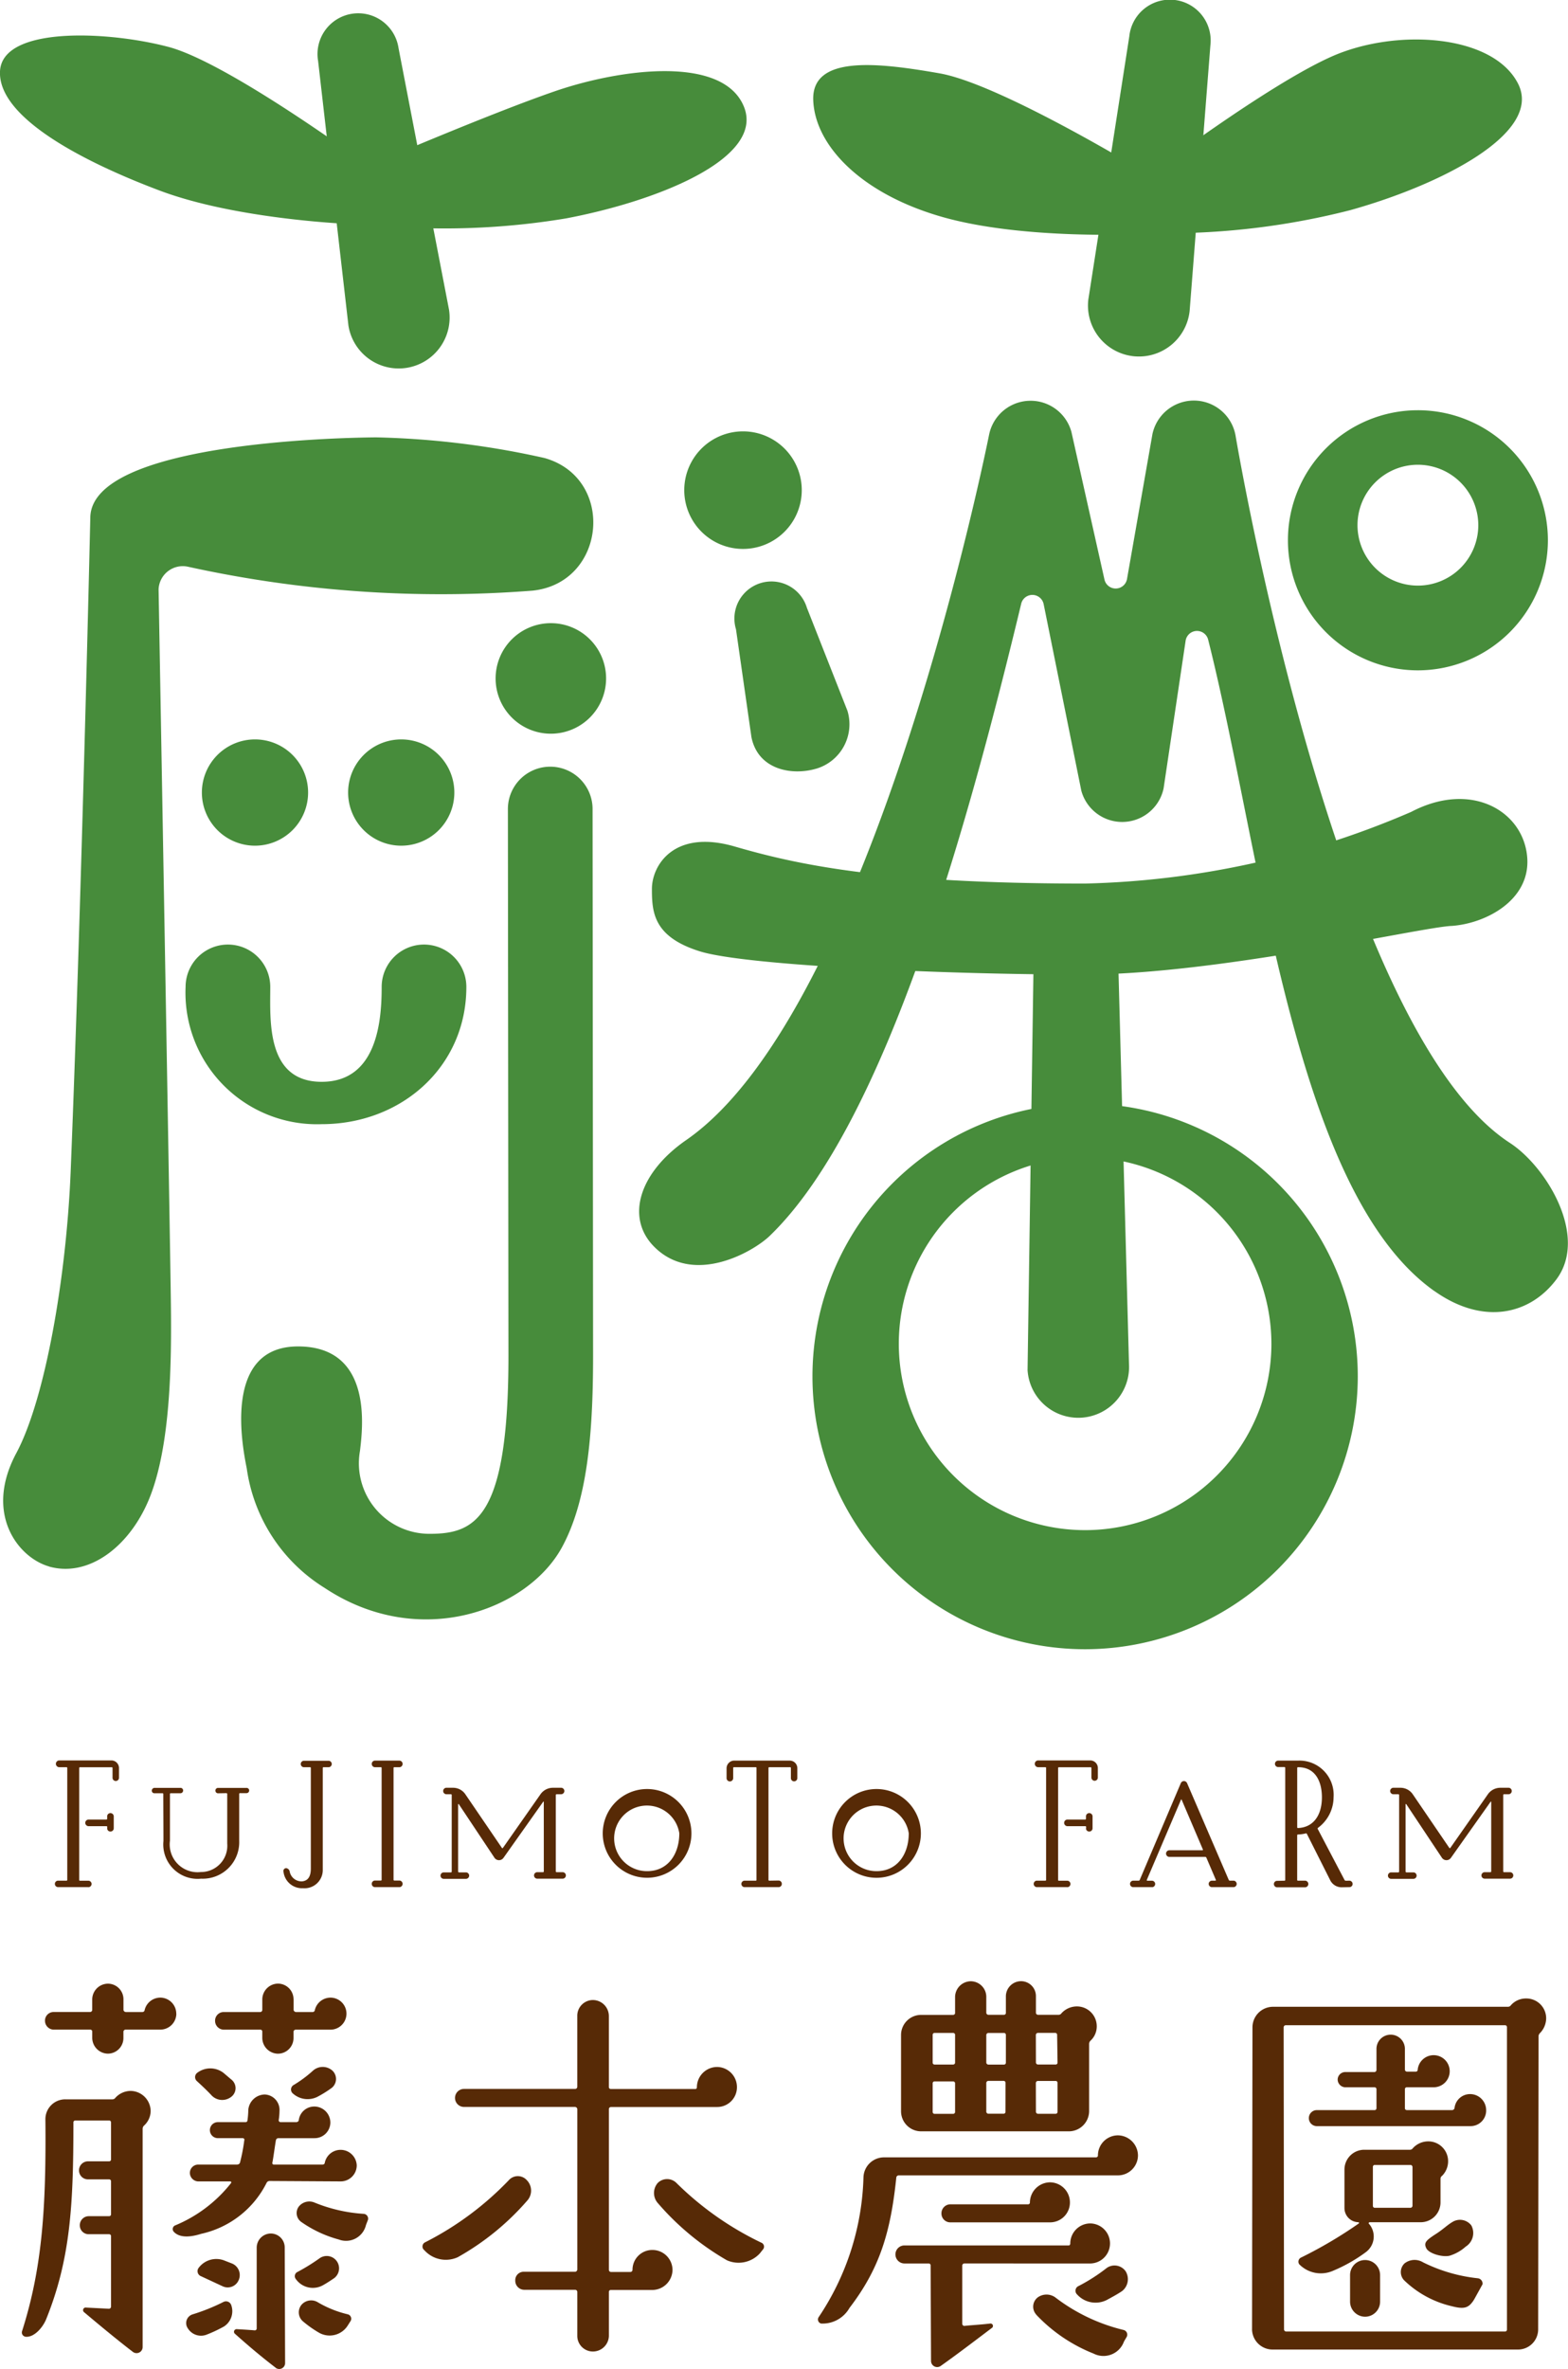 <svg id="グループ_854" data-name="グループ 854" xmlns="http://www.w3.org/2000/svg" xmlns:xlink="http://www.w3.org/1999/xlink" width="106.758" height="161.201" viewBox="0 0 106.758 161.201">
  <defs>
    <clipPath id="clip-path">
      <rect id="長方形_710" data-name="長方形 710" width="106.758" height="161.202" fill="none"/>
    </clipPath>
  </defs>
  <g id="グループ_853" data-name="グループ 853" clip-path="url(#clip-path)">
    <path id="パス_3677" data-name="パス 3677" d="M24.887,14.887a2.887,2.887,0,0,1-.706-.123s-7.938-.267-13.329-2.3S-.143,7.447,0,4.357,7.365,1.609,11.47,2.695s13.612,8.092,13.612,8.092,8.136-3.5,12.662-5.063S49.227,3.261,50.65,6.762s-5.839,6.421-12.129,7.606a50.478,50.478,0,0,1-12.919.465,2.913,2.913,0,0,1-.715.055" transform="translate(0 0.497)" fill="#478c3b"/>
    <path id="パス_3678" data-name="パス 3678" d="M23.212,24.843a3.466,3.466,0,0,1-3.94-2.881L17.207,3.955a2.773,2.773,0,1,1,5.476-.876l3.435,17.789a3.466,3.466,0,0,1-2.876,3.97l-.03.005" transform="translate(4.451 0.192)" fill="#478c3b"/>
    <path id="パス_3679" data-name="パス 3679" d="M66.981,15.437a2.9,2.9,0,0,1-.714-.063s-7.933.414-13.477-1.155-8.7-4.863-8.817-7.953,4.413-2.56,8.6-1.828,14.254,6.894,14.254,6.894S74.882,5.248,79.257,3.3s10.979-1.532,12.7,1.833-5.268,6.9-11.433,8.618A50.463,50.463,0,0,1,67.689,15.32a2.938,2.938,0,0,1-.708.117" transform="translate(11.397 0.553)" fill="#478c3b"/>
    <path id="パス_3680" data-name="パス 3680" d="M61.886,24.235a3.471,3.471,0,0,1-3.037-3.829L61.643,2.471a2.777,2.777,0,1,1,5.52.612L65.749,21.17a3.473,3.473,0,0,1-3.833,3.069l-.03,0" transform="translate(15.247 0)" fill="#478c3b"/>
    <path id="パス_3681" data-name="パス 3681" d="M45.276,44.164c-1.658.487-3.961.073-4.407-2.151l-1.051-7.336a2.522,2.522,0,0,1,4.828-1.463l2.761,7.01a3.154,3.154,0,0,1-2.1,3.932l-.026.008" transform="translate(10.292 8.144)" fill="#478c3b"/>
    <path id="パス_3682" data-name="パス 3682" d="M3.29,100.466c-2.075-.593-4.447-3.558-2.224-7.709,1.942-3.624,3.41-11.86,3.706-19.273C5.532,54.489,6.1,29.21,6.107,29.009c.247-4.915,16.274-5.347,19.451-5.374a57.975,57.975,0,0,1,11.48,1.408c4.854,1.381,4.2,8.5-.824,9.023a80.3,80.3,0,0,1-23.436-1.622,1.649,1.649,0,0,0-2.025,1.534s.79,44.4.839,48.7c.044,3.812,0,9.584-1.482,13.194-1.345,3.273-4.138,5.362-6.82,4.6" transform="translate(0.044 6.126)" fill="#478c3b"/>
    <path id="パス_3683" data-name="パス 3683" d="M18.756,97.335a11.426,11.426,0,0,1-5.336-8.153c-.312-1.561-1.618-8.3,3.49-8.3S21.317,86.414,21.128,88a4.8,4.8,0,0,0,4.742,5.634c3.114,0,5.368-1.039,5.368-12.107L31.2,44.315a2.883,2.883,0,0,1,5.766,0L37,81.522c0,5.369-.4,9.891-2.131,13.05-2.328,4.245-9.671,7.015-16.115,2.763" transform="translate(3.38 10.739)" fill="#478c3b"/>
    <path id="パス_3684" data-name="パス 3684" d="M88.714,82.251c-9.6-6.776-11.746-29.8-15.415-44.337a.783.783,0,0,0-1.534.077l-1.5,10.051a2.883,2.883,0,0,1-5.6.155L62.1,35.5a.783.783,0,0,0-1.529-.03c-3.507,14.57-9.143,35.333-17.126,43.02-1.147,1.1-5.189,3.41-7.857.742-1.973-1.973-1.038-5.041,2.173-7.264,12.817-8.872,20.541-47.6,20.628-48.021a2.883,2.883,0,0,1,5.6-.173l2.251,10.05a.783.783,0,0,0,1.535-.035l1.731-9.861a2.883,2.883,0,0,1,5.659.1c.069.4,6.82,40.424,18.679,48.133,2.477,1.609,5.369,6.349,3.163,9.29-1.779,2.372-4.941,3.163-8.3.791" transform="translate(8.958 5.612)" fill="#478c3b"/>
    <path id="パス_3685" data-name="パス 3685" d="M78.489,39.869a8.85,8.85,0,1,1,8.85-8.851,8.86,8.86,0,0,1-8.85,8.851m0-13.99A4.112,4.112,0,1,0,82.6,29.992a4.117,4.117,0,0,0-4.113-4.113" transform="translate(18.05 5.746)" fill="#478c3b"/>
    <path id="パス_3686" data-name="パス 3686" d="M19.3,63.267a8.952,8.952,0,0,1-9.266-9.339,2.882,2.882,0,1,1,5.765,0c0,2.251-.3,6.457,3.5,6.457s4.085-4.206,4.085-6.457a2.883,2.883,0,1,1,5.766,0c0,5.431-4.418,9.339-9.851,9.339" transform="translate(2.602 13.23)" fill="#478c3b"/>
    <path id="パス_3687" data-name="パス 3687" d="M89.662,51.815c-2.372.149-15.962,3.31-25.054,3.31s-22.93-.593-26.093-1.58-3.265-2.658-3.265-4.25,1.487-4.086,5.637-2.884,9.932,2.521,23.857,2.521a59.329,59.329,0,0,0,22.2-4.876c4.15-2.175,7.709,0,7.906,3.162.178,2.846-2.817,4.447-5.189,4.6" transform="translate(9.136 11.192)" fill="#478c3b"/>
    <path id="パス_3688" data-name="パス 3688" d="M59.228,83.631a3.46,3.46,0,0,1-3.667-3.239l.41-27.794a2.882,2.882,0,1,1,5.753-.356l.742,27.722a3.459,3.459,0,0,1-3.239,3.667" transform="translate(14.401 12.839)" fill="#478c3b"/>
    <path id="パス_3689" data-name="パス 3689" d="M44.834,26.181a4,4,0,1,1-4.959-2.709,4,4,0,0,1,4.959,2.709" transform="translate(9.591 6.042)" fill="#478c3b"/>
    <path id="パス_3690" data-name="パス 3690" d="M34.32,37.436a3.761,3.761,0,1,1-3.76-3.76,3.76,3.76,0,0,1,3.76,3.76" transform="translate(6.946 8.729)" fill="#478c3b"/>
    <path id="パス_3691" data-name="パス 3691" d="M18.148,43.573a3.616,3.616,0,1,1-3.615-3.615,3.615,3.615,0,0,1,3.615,3.615" transform="translate(2.829 10.357)" fill="#478c3b"/>
    <path id="パス_3692" data-name="パス 3692" d="M26.055,43.573a3.616,3.616,0,1,1-3.615-3.615,3.615,3.615,0,0,1,3.615,3.615" transform="translate(4.879 10.357)" fill="#478c3b"/>
    <path id="パス_3693" data-name="パス 3693" d="M62.494,96.768A18.564,18.564,0,1,1,81.059,78.2,18.586,18.586,0,0,1,62.494,96.768m0-33.472A12.684,12.684,0,1,0,75.178,75.98,12.7,12.7,0,0,0,62.494,63.3" transform="translate(11.386 15.458)" fill="#478c3b"/>
    <path id="パス_3694" data-name="パス 3694" d="M5.234,103.756H3.175a.22.22,0,0,1,0-.439h.586a.049.049,0,0,0,.053-.052V95.648a.049.049,0,0,0-.053-.052H3.27a.23.23,0,0,1,0-.461H6.812a.518.518,0,0,1,.523.523V96.3a.22.22,0,1,1-.439,0v-.648a.048.048,0,0,0-.052-.052H4.68a.048.048,0,0,0-.052.052v7.617a.048.048,0,0,0,.052.052h.554a.22.22,0,1,1,0,.439m1.3-4V99.66a.049.049,0,0,0-.053-.052H5.265a.225.225,0,0,1,0-.45H6.477a.05.05,0,0,0,.053-.053V98.94a.221.221,0,0,1,.219-.22.224.224,0,0,1,.23.22v.815a.223.223,0,0,1-.23.219.22.22,0,0,1-.219-.219" transform="translate(0.766 24.658)" fill="#572a06"/>
    <path id="パス_3695" data-name="パス 3695" d="M9,100.236c0-.951-.01-2.341-.01-3.2a.05.05,0,0,0-.053-.053H8.387a.172.172,0,0,1-.178-.188.187.187,0,0,1,.189-.178h1.755a.178.178,0,0,1,.188.178.186.186,0,0,1-.188.188H9.495a.049.049,0,0,0-.052.053v3.176a1.894,1.894,0,0,0,2.1,2.132,1.788,1.788,0,0,0,1.8-1.933V97.028a.066.066,0,0,0-.052-.052l-.574.01a.179.179,0,0,1-.179-.188.177.177,0,0,1,.179-.178h1.943a.176.176,0,0,1,.178.178.182.182,0,0,1-.178.178h-.45a.049.049,0,0,0-.052.052v3.187a2.483,2.483,0,0,1-2.591,2.581A2.337,2.337,0,0,1,9,100.236" transform="translate(2.128 25.043)" fill="#572a06"/>
    <path id="パス_3696" data-name="パス 3696" d="M16.709,95.153h1.672a.22.22,0,1,1,0,.439h-.324a.049.049,0,0,0-.053.052v6.927a1.24,1.24,0,0,1-1.347,1.254A1.264,1.264,0,0,1,15.33,102.7a.19.19,0,0,1,.178-.24.277.277,0,0,1,.241.219.82.82,0,0,0,.856.679c.376-.042.586-.3.586-.876V95.644a.049.049,0,0,0-.053-.052h-.428a.22.22,0,0,1,0-.439" transform="translate(3.972 24.663)" fill="#572a06"/>
    <path id="パス_3697" data-name="パス 3697" d="M21.982,103.754H20.321a.221.221,0,0,1-.22-.219.224.224,0,0,1,.22-.23h.4a.048.048,0,0,0,.052-.052V95.646a.048.048,0,0,0-.052-.052h-.4a.224.224,0,0,1-.22-.23.221.221,0,0,1,.22-.219h1.661a.221.221,0,0,1,.219.219.223.223,0,0,1-.219.23h-.345a.048.048,0,0,0-.052.052v7.607a.048.048,0,0,0,.052.052h.345a.223.223,0,0,1,.219.23.221.221,0,0,1-.219.219" transform="translate(5.21 24.661)" fill="#572a06"/>
    <path id="パス_3698" data-name="パス 3698" d="M30.85,97.575a.022.022,0,0,0-.042-.01L28.1,101.389a.372.372,0,0,1-.606-.011l-2.435-3.657a.028.028,0,0,0-.042.02v4.577a.069.069,0,0,0,.053.053h.48a.219.219,0,0,1,0,.438H24.038a.219.219,0,0,1,0-.438h.491a.058.058,0,0,0,.053-.053V97.105a.057.057,0,0,0-.053-.053h-.324a.22.22,0,0,1,0-.439h.47a1.007,1.007,0,0,1,.826.429l2.5,3.667a.04.04,0,0,0,.063,0l2.57-3.667a1.031,1.031,0,0,1,.825-.429h.586a.22.22,0,0,1,0,.439h-.324a.057.057,0,0,0-.053.053v5.2a.057.057,0,0,0,.053.053h.428a.22.22,0,0,1,0,.439H30.391a.22.22,0,0,1,0-.439H30.8a.057.057,0,0,0,.052-.053Z" transform="translate(6.174 25.041)" fill="#572a06"/>
    <path id="パス_3699" data-name="パス 3699" d="M38.629,99.688a3.019,3.019,0,1,1-3.018-3.008,3.02,3.02,0,0,1,3.018,3.008m-.825,0a2.232,2.232,0,1,0-2.194,2.581c1.42,0,2.194-1.16,2.194-2.581" transform="translate(8.447 25.059)" fill="#572a06"/>
    <path id="パス_3700" data-name="パス 3700" d="M41.324,95.646a.048.048,0,0,0-.052-.052H39.788a.048.048,0,0,0-.052.052v.69a.225.225,0,1,1-.45,0v-.669a.524.524,0,0,1,.523-.523h3.771a.516.516,0,0,1,.523.523v.669a.219.219,0,1,1-.438,0v-.69a.049.049,0,0,0-.053-.052h-1.42a.049.049,0,0,0-.053.052v7.617a.056.056,0,0,0,.053.052l.637-.01a.223.223,0,0,1,.219.23.22.22,0,0,1-.219.219h-2.3a.22.22,0,1,1,0-.439h.742a.048.048,0,0,0,.052-.052Z" transform="translate(10.183 24.661)" fill="#572a06"/>
    <path id="パス_3701" data-name="パス 3701" d="M51.035,99.688a3.02,3.02,0,1,1-3.018-3.008,3.02,3.02,0,0,1,3.018,3.008m-.825,0a2.232,2.232,0,1,0-2.194,2.581c1.42,0,2.194-1.16,2.194-2.581" transform="translate(11.663 25.059)" fill="#572a06"/>
    <path id="パス_3702" data-name="パス 3702" d="M58.162,103.756H56.1a.22.22,0,0,1,0-.439h.586a.049.049,0,0,0,.053-.052V95.648a.049.049,0,0,0-.053-.052H56.2a.23.23,0,0,1,0-.461H59.74a.518.518,0,0,1,.523.523V96.3a.219.219,0,1,1-.438,0v-.648a.049.049,0,0,0-.053-.052H57.608a.049.049,0,0,0-.052.052v7.617a.049.049,0,0,0,.052.052h.554a.22.22,0,1,1,0,.439m1.3-4V99.66a.049.049,0,0,0-.053-.052H58.193a.225.225,0,0,1,0-.45H59.4a.05.05,0,0,0,.053-.053V98.94a.221.221,0,0,1,.219-.22.224.224,0,0,1,.23.22v.815a.223.223,0,0,1-.23.219.22.22,0,0,1-.219-.219" transform="translate(14.485 24.658)" fill="#572a06"/>
    <path id="パス_3703" data-name="パス 3703" d="M62.607,103.468H61.332a.22.22,0,1,1,0-.439h.355a.078.078,0,0,0,.073-.052l2.8-6.593a.232.232,0,0,1,.419,0l2.841,6.593c.021.031.042.052.073.052h.262a.22.22,0,0,1,0,.439H66.66a.22.22,0,0,1,0-.439h.251a.04.04,0,0,0,.033-.052l-.648-1.515a.088.088,0,0,0-.073-.052H63.776a.225.225,0,0,1,0-.45h2.246a.039.039,0,0,0,.042-.043l-1.452-3.4c-.01-.021-.042-.021-.042,0l-2.331,5.464a.04.04,0,0,0,.031.052h.335a.22.22,0,0,1,0,.439" transform="translate(15.84 24.947)" fill="#572a06"/>
    <path id="パス_3704" data-name="パス 3704" d="M74.021,103.315a.221.221,0,0,1,.219.22.215.215,0,0,1-.219.219l-.534.01a.866.866,0,0,1-.762-.46l-1.6-3.177a.063.063,0,0,0-.073-.03,2.273,2.273,0,0,1-.533.073.057.057,0,0,0-.053.052v3.041a.049.049,0,0,0,.053.052H71a.225.225,0,0,1,0,.45H69.1a.221.221,0,0,1-.219-.219.214.214,0,0,1,.219-.219l.5-.011a.049.049,0,0,0,.053-.052V95.636a.057.057,0,0,0-.053-.053h-.428a.219.219,0,0,1,0-.438h1.337a2.331,2.331,0,0,1,2.435,2.5,2.6,2.6,0,0,1-1.067,2.079.051.051,0,0,0-.01.073l1.828,3.479a.1.1,0,0,0,.073.042ZM72.15,97.642c0-1.108-.47-2.059-1.629-2.047a.048.048,0,0,0-.053.042v4.043a.049.049,0,0,0,.053.052c1.065-.042,1.629-.888,1.629-2.089" transform="translate(17.853 24.661)" fill="#572a06"/>
    <path id="パス_3705" data-name="パス 3705" d="M82.079,97.575a.022.022,0,0,0-.042-.01l-2.707,3.824a.372.372,0,0,1-.606-.011L76.29,97.721a.028.028,0,0,0-.042.02v4.577a.069.069,0,0,0,.053.053h.48a.219.219,0,0,1,0,.438H75.266a.219.219,0,1,1,0-.438h.491a.056.056,0,0,0,.052-.053V97.105a.055.055,0,0,0-.052-.053h-.324a.22.22,0,1,1,0-.439h.47a1.009,1.009,0,0,1,.826.429l2.5,3.667a.04.04,0,0,0,.063,0l2.569-3.667a1.035,1.035,0,0,1,.826-.429h.586a.22.22,0,0,1,0,.439h-.324a.056.056,0,0,0-.053.053v5.2a.056.056,0,0,0,.053.053h.428a.22.22,0,0,1,0,.439H81.619a.22.22,0,0,1,0-.439h.407a.057.057,0,0,0,.053-.053Z" transform="translate(19.451 25.041)" fill="#572a06"/>
    <path id="パス_3706" data-name="パス 3706" d="M2.839,130.028c-.218.544-.79,1.225-1.362,1.2a.293.293,0,0,1-.272-.409c1.389-4.359,1.634-8.529,1.58-14.386a1.349,1.349,0,0,1,1.362-1.362H7.336a.249.249,0,0,0,.218-.11,1.416,1.416,0,0,1,1.035-.463,1.385,1.385,0,0,1,1.362,1.362,1.36,1.36,0,0,1-.463,1.009.31.31,0,0,0-.082.218v14.85a.414.414,0,0,1-.654.327c-1.145-.871-2.671-2.152-3.352-2.725a.177.177,0,0,1,.11-.3l1.607.082a.147.147,0,0,0,.137-.136v-4.8a.129.129,0,0,0-.137-.136H5.728a.6.6,0,0,1-.6-.6.611.611,0,0,1,.6-.627H7.117a.129.129,0,0,0,.137-.136v-2.234a.129.129,0,0,0-.137-.136H5.674a.606.606,0,0,1-.6-.6.612.612,0,0,1,.6-.627H7.117a.129.129,0,0,0,.137-.136v-2.507a.129.129,0,0,0-.137-.136H4.829a.129.129,0,0,0-.137.136c0,5.558-.19,9.264-1.852,13.379M11.7,109.237a1.094,1.094,0,0,1-1.09,1.09H8.261a.152.152,0,0,0-.164.136v.436a1.063,1.063,0,0,1-1.061,1.063A1.082,1.082,0,0,1,5.974,110.9v-.436a.129.129,0,0,0-.137-.136H3.357a.606.606,0,0,1-.6-.6.587.587,0,0,1,.6-.6H5.836a.147.147,0,0,0,.137-.136v-.737A1.081,1.081,0,0,1,7.036,107.2,1.062,1.062,0,0,1,8.1,108.257v.737a.177.177,0,0,0,.164.136H9.378a.153.153,0,0,0,.164-.136,1.1,1.1,0,0,1,1.063-.845,1.093,1.093,0,0,1,1.09,1.089m12.288,10.328a1.093,1.093,0,0,1-1.09,1.089l-4.85-.028a.23.23,0,0,0-.19.11,6.552,6.552,0,0,1-4.469,3.487c-.6.191-1.417.327-1.852-.136a.269.269,0,0,1,.082-.436,9.436,9.436,0,0,0,3.814-2.887c.028-.055,0-.11-.054-.11H13.166a.59.59,0,0,1-.545-.572.572.572,0,0,1,.545-.573h2.671a.227.227,0,0,0,.19-.108,11.913,11.913,0,0,0,.3-1.554c.028-.054-.026-.136-.108-.136h-1.69a.545.545,0,1,1,0-1.09h1.88a.128.128,0,0,0,.136-.136,5.66,5.66,0,0,0,.055-.708,1.146,1.146,0,0,1,1.117-1.036,1.048,1.048,0,0,1,1.007,1.117,4.39,4.39,0,0,1-.054.627.128.128,0,0,0,.136.136h1.063a.185.185,0,0,0,.164-.108,1.064,1.064,0,0,1,1.063-.954,1.094,1.094,0,0,1,1.09,1.09,1.071,1.071,0,0,1-1.09,1.063H18.642a.172.172,0,0,0-.162.136c-.082.463-.164,1.145-.246,1.554a.1.1,0,0,0,.108.108h3.324c.055,0,.137-.054.137-.108a1.1,1.1,0,0,1,2.18.164m-9.074,10.98a9.242,9.242,0,0,1-1.171.545,1.053,1.053,0,0,1-1.254-.437.62.62,0,0,1,.327-.953,13.463,13.463,0,0,0,2.1-.845.377.377,0,0,1,.518.191,1.237,1.237,0,0,1-.518,1.5m.518-15.64a1,1,0,0,1-1.307-.082c-.327-.354-.681-.681-1.036-1.009a.363.363,0,0,1,.028-.544,1.47,1.47,0,0,1,1.8,0c.191.162.382.326.545.462a.743.743,0,0,1-.028,1.172m.518,12.452a.808.808,0,0,1-1.089.436l-1.526-.709a.371.371,0,0,1-.136-.518,1.5,1.5,0,0,1,1.8-.518l.49.191a.849.849,0,0,1,.463,1.117m3.734-19.1v.737a.177.177,0,0,0,.164.136h1.117a.153.153,0,0,0,.164-.136,1.1,1.1,0,0,1,1.063-.845,1.09,1.09,0,0,1,0,2.18H19.842a.152.152,0,0,0-.164.136v.436a1.065,1.065,0,0,1-1.063,1.063,1.082,1.082,0,0,1-1.063-1.063v-.436a.128.128,0,0,0-.136-.136H14.938a.6.6,0,0,1-.6-.6.587.587,0,0,1,.6-.6h2.479a.146.146,0,0,0,.136-.136v-.737a1.081,1.081,0,0,1,1.063-1.061,1.063,1.063,0,0,1,1.063,1.061m-1.226,25.068c-1.145-.871-2.234-1.826-2.779-2.316a.178.178,0,0,1,.136-.3c.436.026.927.054,1.226.082a.129.129,0,0,0,.136-.137v-5.5a.965.965,0,0,1,.953-.953.948.948,0,0,1,.954.953l.026,7.875a.4.4,0,0,1-.654.3m3.842-19.047a7.7,7.7,0,0,1-1.007.627,1.5,1.5,0,0,1-1.69-.272.358.358,0,0,1,.054-.519,8.256,8.256,0,0,0,1.362-1.007.994.994,0,0,1,1.308,0,.779.779,0,0,1-.028,1.171m.136,12.97c-.244.164-.49.327-.735.463a1.416,1.416,0,0,1-1.852-.408.316.316,0,0,1,.108-.491,13.257,13.257,0,0,0,1.5-.927.839.839,0,1,1,.981,1.362m2.316-3.978-.136.354a1.393,1.393,0,0,1-1.852.981,8.134,8.134,0,0,1-2.561-1.2.741.741,0,0,1-.164-1.035.914.914,0,0,1,1.09-.272,10.561,10.561,0,0,0,3.351.763.326.326,0,0,1,.272.408m-1.171,6.866-.19.3a1.457,1.457,0,0,1-1.962.518,7.543,7.543,0,0,1-1.117-.79.808.808,0,0,1-.082-1.117.869.869,0,0,1,1.117-.164,7.308,7.308,0,0,0,2.044.817.312.312,0,0,1,.19.436" transform="translate(0.306 27.784)" fill="#572a06"/>
    <path id="パス_3707" data-name="パス 3707" d="M25.263,125.575A1.965,1.965,0,0,1,23,125.139l-.082-.082a.315.315,0,0,1,.11-.49,21.093,21.093,0,0,0,5.694-4.225.82.82,0,0,1,1.226,0,1.014,1.014,0,0,1,.028,1.39,17.733,17.733,0,0,1-4.714,3.842m10.272-16.4V114a.128.128,0,0,0,.136.136h5.749c.082,0,.108-.054.108-.136a1.385,1.385,0,0,1,1.362-1.362A1.367,1.367,0,0,1,44.254,114a1.343,1.343,0,0,1-1.335,1.362H35.671a.145.145,0,0,0-.136.136v10.954a.146.146,0,0,0,.136.136h1.336a.147.147,0,0,0,.136-.136,1.349,1.349,0,0,1,1.362-1.362,1.367,1.367,0,0,1,1.362,1.362,1.384,1.384,0,0,1-1.362,1.361H35.671a.129.129,0,0,0-.136.137v3A1.088,1.088,0,0,1,34.445,132a1.062,1.062,0,0,1-1.061-1.062v-3a.147.147,0,0,0-.137-.137h-3.46a.616.616,0,0,1-.626-.626.571.571,0,0,1,.6-.6h3.487a.175.175,0,0,0,.137-.136V115.494a.174.174,0,0,0-.137-.136H25.672a.613.613,0,0,1,0-1.226h7.574a.146.146,0,0,0,.137-.136v-4.823a1.07,1.07,0,0,1,1.061-1.09,1.094,1.094,0,0,1,1.09,1.09m3.324,11.362a.9.9,0,0,1,1.281,0,21.245,21.245,0,0,0,5.776,4.06.29.29,0,0,1,.11.463l-.218.273a1.968,1.968,0,0,1-2.235.462,18.144,18.144,0,0,1-4.685-3.87,1.041,1.041,0,0,1-.028-1.389" transform="translate(5.921 28.014)" fill="#572a06"/>
    <path id="パス_3708" data-name="パス 3708" d="M64.653,120.28H49.7a.172.172,0,0,0-.136.136c-.382,3.7-1.118,6.184-3.188,8.882a2.1,2.1,0,0,1-1.934,1.063.286.286,0,0,1-.164-.437,17.934,17.934,0,0,0,3.051-9.536,1.4,1.4,0,0,1,1.39-1.335H63.154a.129.129,0,0,0,.137-.136,1.367,1.367,0,0,1,1.362-1.362,1.384,1.384,0,0,1,1.364,1.362,1.367,1.367,0,0,1-1.364,1.362m-10.463,5.994a.146.146,0,0,0-.136.136v3.978a.146.146,0,0,0,.136.136c.491-.054,1.09-.081,1.772-.162a.164.164,0,0,1,.108.3c-.762.572-2.289,1.744-3.487,2.589a.418.418,0,0,1-.655-.355L51.9,126.41a.129.129,0,0,0-.137-.136H50.131a.617.617,0,0,1-.627-.627.61.61,0,0,1,.627-.6H61.3c.082,0,.108-.082.108-.136a1.367,1.367,0,0,1,1.362-1.362,1.363,1.363,0,0,1,.028,2.725Zm1.5-18.146v1.089a.146.146,0,0,0,.136.136h1.063a.127.127,0,0,0,.135-.136V108.1a1.035,1.035,0,0,1,1.036-1.035,1.013,1.013,0,0,1,1.009,1.035v1.117a.145.145,0,0,0,.136.136h1.389a.243.243,0,0,0,.217-.108,1.42,1.42,0,0,1,1.038-.463,1.35,1.35,0,0,1,1.362,1.362,1.318,1.318,0,0,1-.437.981.311.311,0,0,0-.083.218v4.577a1.383,1.383,0,0,1-1.361,1.362H51.248a1.367,1.367,0,0,1-1.362-1.362v-5.2a1.367,1.367,0,0,1,1.362-1.362h2.181a.13.13,0,0,0,.136-.136v-1.089a1.081,1.081,0,0,1,1.063-1.063,1.064,1.064,0,0,1,1.063,1.063m-2.126,2.588a.13.13,0,0,0-.136-.136H52.175a.128.128,0,0,0-.136.136v1.88a.128.128,0,0,0,.136.136h1.254a.13.13,0,0,0,.136-.136Zm0,3.3a.13.13,0,0,0-.136-.136H52.175a.128.128,0,0,0-.136.136v1.935a.128.128,0,0,0,.136.136h1.254a.13.13,0,0,0,.136-.136Zm-.327,8.229h5.314a.124.124,0,0,0,.108-.136,1.385,1.385,0,0,1,1.362-1.362,1.367,1.367,0,0,1,1.362,1.362,1.35,1.35,0,0,1-1.362,1.362H53.237a.6.6,0,0,1-.6-.6.611.611,0,0,1,.6-.627m2.589-11.661a.146.146,0,0,0-.136.136v1.88a.146.146,0,0,0,.136.136h1.063a.127.127,0,0,0,.135-.136v-1.88a.127.127,0,0,0-.135-.136ZM57,113.986a.129.129,0,0,0-.136-.137H55.826a.147.147,0,0,0-.136.137v1.962a.146.146,0,0,0,.136.136h1.035a.128.128,0,0,0,.136-.136Zm2.1,15.776a.8.8,0,0,1,.082-1.172,1.024,1.024,0,0,1,1.253.028,12.435,12.435,0,0,0,4.6,2.18.327.327,0,0,1,.219.463l-.19.326a1.483,1.483,0,0,1-2.071.818,10.864,10.864,0,0,1-3.9-2.643M59.069,112.6a.145.145,0,0,0,.136.136h1.2a.128.128,0,0,0,.136-.136l-.028-1.88a.128.128,0,0,0-.136-.136H59.2a.145.145,0,0,0-.136.136Zm0,3.352a.145.145,0,0,0,.136.136h1.2a.128.128,0,0,0,.136-.136v-1.962a.129.129,0,0,0-.136-.137H59.2a.146.146,0,0,0-.136.137Zm5.858,12.207c-.327.218-.681.408-1.035.6a1.694,1.694,0,0,1-2.071-.436.351.351,0,0,1,.162-.519,12.067,12.067,0,0,0,1.909-1.225.923.923,0,0,1,1.281.218,1.028,1.028,0,0,1-.246,1.362" transform="translate(11.462 27.75)" fill="#572a06"/>
    <path id="パス_3709" data-name="パス 3709" d="M67.7,130.5l.028-20.544a1.4,1.4,0,0,1,1.389-1.39H85.109a.247.247,0,0,0,.218-.11A1.363,1.363,0,0,1,86.362,108a1.349,1.349,0,0,1,1.362,1.361,1.461,1.461,0,0,1-.408.982.332.332,0,0,0-.11.218L87.179,130.5a1.372,1.372,0,0,1-1.361,1.39H69.088a1.4,1.4,0,0,1-1.39-1.39m2.153-20.544.026,20.571a.146.146,0,0,0,.136.136H84.919a.129.129,0,0,0,.136-.136V109.957a.13.13,0,0,0-.136-.137H69.987a.146.146,0,0,0-.136.137m3.377,16.566a2.059,2.059,0,0,1-2.316-.436.309.309,0,0,1,.137-.463,29.769,29.769,0,0,0,3.922-2.317.051.051,0,0,0-.026-.081.966.966,0,0,1-.954-.954v-2.615a1.349,1.349,0,0,1,1.362-1.362h3.079a.246.246,0,0,0,.218-.108,1.417,1.417,0,0,1,1.036-.463,1.349,1.349,0,0,1,1.362,1.362,1.4,1.4,0,0,1-.409.981.246.246,0,0,0-.108.218v1.58a1.35,1.35,0,0,1-1.362,1.362H75.708c-.054,0-.082.054-.054.108l.054.054a1.322,1.322,0,0,1-.272,1.881,10.551,10.551,0,0,1-2.207,1.253m9.319-9.836H72.111a.545.545,0,0,1,0-1.09h3.924a.128.128,0,0,0,.136-.136V114.18a.128.128,0,0,0-.136-.136H74.047a.537.537,0,0,1-.519-.519.518.518,0,0,1,.519-.518h1.988a.146.146,0,0,0,.136-.136V111.4a.968.968,0,0,1,1.935,0v1.443a.146.146,0,0,0,.136.137h.6a.129.129,0,0,0,.136-.137,1.092,1.092,0,1,1,1.09,1.2H78.242a.128.128,0,0,0-.136.136v1.281a.128.128,0,0,0,.136.136h3.079a.173.173,0,0,0,.164-.136,1.063,1.063,0,0,1,1.063-.953,1.093,1.093,0,0,1,1.09,1.089,1.059,1.059,0,0,1-1.09,1.09m-7.14,12.97a1.03,1.03,0,0,1-1.035-1.009v-1.826a1.022,1.022,0,0,1,2.044,0v1.826a1.024,1.024,0,0,1-1.009,1.009m.518-7.549a.13.13,0,0,0,.137.137h2.425a.147.147,0,0,0,.136-.137v-2.642a.147.147,0,0,0-.136-.137H76.063a.13.13,0,0,0-.137.137Zm3.407,3.843a10.948,10.948,0,0,0,3.732,1.089.366.366,0,0,1,.327.409l-.572,1.035c-.355.573-.655.681-1.5.463a6.915,6.915,0,0,1-3.27-1.772.812.812,0,0,1,.028-1.143,1.106,1.106,0,0,1,1.254-.082m1.988-2.725a.973.973,0,0,1,1.308.218,1.093,1.093,0,0,1-.382,1.444,2.919,2.919,0,0,1-1.035.6c-.437.164-1.5-.11-1.662-.518-.164-.355.026-.519.6-.9.49-.3.845-.654,1.171-.844" transform="translate(17.547 27.991)" fill="#572a06"/>
  </g>
</svg>
